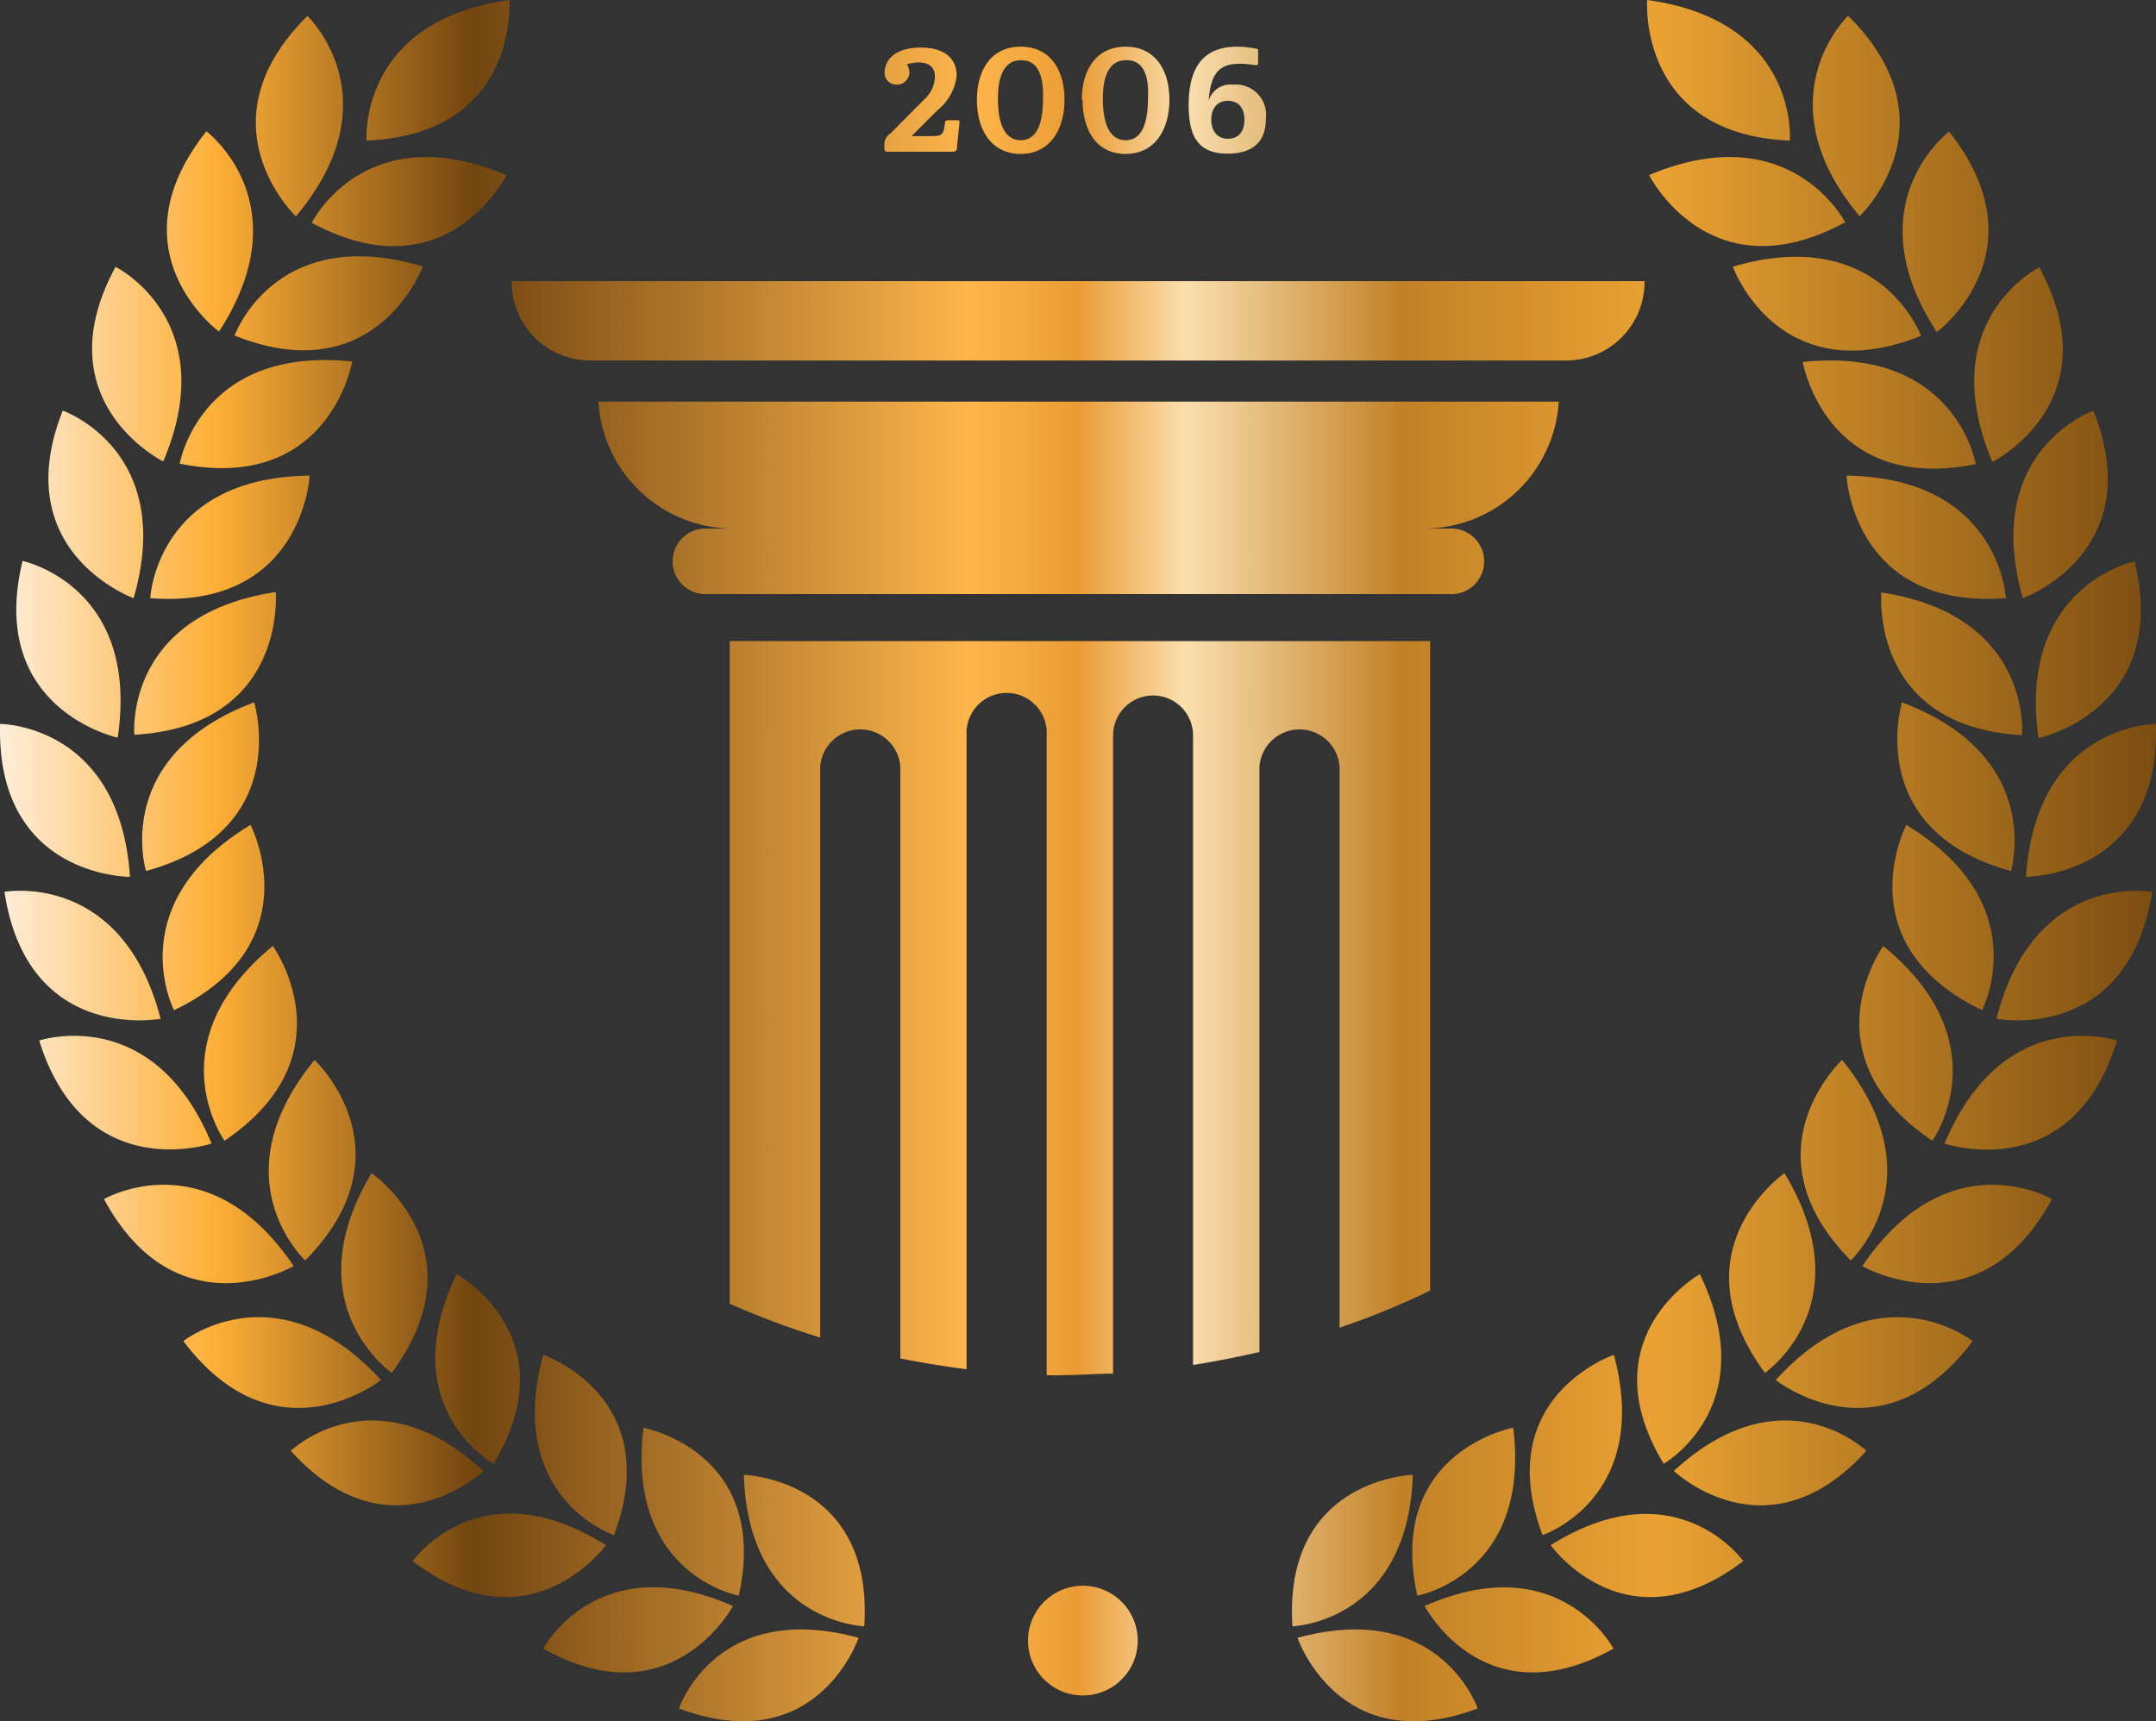<svg id="Layer_1" data-name="Layer 1" xmlns="http://www.w3.org/2000/svg" xmlns:xlink="http://www.w3.org/1999/xlink" viewBox="0 0 147.746 117.979">
  <rect x="0" y="0" width="147.746" height="117.979" fill="#333333" stroke="none"/>
  <defs>
    <style>
      .cls-1 {
        fill: url(#linear-gradient);
      }
    </style>
    <linearGradient id="linear-gradient" x1="-0.007" y1="59.939" x2="147.74" y2="59.939" gradientTransform="matrix(1, 0, 0, -1, 0, 118.929)" gradientUnits="userSpaceOnUse">
      <stop offset="0" stop-color="#ffeed9"/>
      <stop offset="0.1" stop-color="#feaf37"/>
      <stop offset="0.22" stop-color="#724510"/>
      <stop offset="0.45" stop-color="#feb64c"/>
      <stop offset="0.5" stop-color="#ea9b34"/>
      <stop offset="0.55" stop-color="#fadfaf"/>
      <stop offset="0.65" stop-color="#c28127"/>
      <stop offset="0.77" stop-color="#eaa232"/>
      <stop offset="1" stop-color="#7b4d11"/>
    </linearGradient>
  </defs>
  <title>logo_gold</title>
  <g id="Layer_2" data-name="Layer 2">
    <g id="Layer_1-2" data-name="Layer 1-2">
      <path class="cls-1" d="M106.81,27.53a9.26,9.26,0,0,1-9.19,8.7H99.3a2.25,2.25,0,1,1,0,4.49H48.49a2.25,2.25,0,1,1,0-4.49h1.68A9.26,9.26,0,0,1,41,27.53Zm5.88-8.26v.1a5.38,5.38,0,0,1-5.34,5.34H40.44a5.39,5.39,0,0,1-5.39-5.34v-.1ZM50,43.94H98V88.46A53.43,53.43,0,0,1,91.79,91V52.58a2.75,2.75,0,0,0-5.49,0V92.67c-1.48.34-3,.64-4.55.89V50.41a2.74,2.74,0,1,0-5.48,0h0V94.15c-1.09,0-2.18.1-3.27.1a11,11,0,0,1-1.28,0V50.41a2.75,2.75,0,1,0-5.49,0V93.85c-1.53-.2-3.06-.44-4.54-.74V52.58a2.75,2.75,0,0,0-5.49,0v39.1A57.52,57.52,0,0,1,50,89.36Zm72.65-34.3s.65-8.21-9.78-9.64c0,0-.69,9.19,9.78,9.64m3.81,5.63S122.72,7.91,113,12c0,0,4.15,8.25,13.39,3.26m.25-14.18s-5.94,5.68.79,13.74c0,0,6.67-6.33-.79-13.74m5,21.94s-2.82-7.71-12.9-4.74c0,0,3.11,8.64,12.9,4.74m1.92-14s-6.57,4.95-.84,13.74c0,0,7.37-5.48.84-13.74m1.83,22.79s-1.38-8.11-11.86-7c0,0,1.58,9.09,11.86,7m4.35-13.49s-7.31,3.65-3.21,13.34c0,0,8.2-4.1,3.21-13.34M137.45,41s-.4-8.25-10.92-8.4c0,0,.44,9.19,10.92,8.4m6-12.85s-7.71,2.72-4.84,12.85c0,0,8.69-3.11,4.84-12.85m-4.89,22.24s.74-8.2-9.64-9.78c0,0-.84,9.19,9.64,9.78m7.71-11.91s-8.06,1.68-6.58,12.11c0,0,9.05-1.93,6.58-12.11M137.8,59.7s2.37-7.86-7.47-11.56c0,0-2.67,8.79,7.47,11.56m9.93-10.08s-8.2,0-8.9,10.48c0,0,9.25,0,8.9-10.48M135.82,69.24s3.8-7.26-5.19-12.7c0,0-4.25,8.15,5.19,12.7m11.66-8.11s-8.1-1.48-10.67,8.7c0,0,9,1.73,10.67-8.7M132.41,78.19s4.79-6.68-3.36-13.35c0,0-5.39,7.46,3.36,13.35m12.65-6.87s-7.76-2.62-11.81,7.06c0,0,8.75,3,11.81-7.06M126.82,86.39s6-5.59-.59-13.74c0,0-6.77,6.28.59,13.74m13.79-4.2s-7.06-4.15-13,4.59c0,0,8,4.65,13-4.59M120.94,94.1s6.77-4.65,1.34-13.69c0,0-7.56,5.24-1.34,13.69m14.24-2.18s-6.43-5.09-13.5,2.67c0,0,7.17,5.74,13.5-2.67M114,100.33s6.87-3.91,2.48-13c0,0-7.71,4.35-2.48,13m13.89-.89s-5.73-5.49-13.19,1.38c0,0,6.42,6.13,13.19-1.38m-22.19,5.78s7.51-2.52,4.89-12.36c0,0-8.45,2.87-4.89,12.36M119.46,107s-4.6-6.48-13.2-1.09c0,0,5.14,7.22,13.2,1.09m-22.34,2.37s7.81-1.43,6.57-11.51c0,0-8.74,1.63-6.57,11.51M110.56,113s-3.7-7-12.94-2.92c0,0,4.1,7.86,12.94,2.92m-22-1.53s7.91-.25,8.25-10.38c0,0-8.89.25-8.25,10.38m12.7,5.63s-2.57-7.51-12.35-4.84c0,0,2.86,8.4,12.35,4.84M25.11,9.64C35.59,9.19,34.9,0,34.9,0c-10.38,1.43-9.79,9.64-9.79,9.64m-3.75,5.63C30.6,20.26,34.7,12,34.7,12,25,7.91,21.36,15.27,21.36,15.27m-.3-14.18c-7.46,7.41-.79,13.74-.79,13.74,6.77-8.06.79-13.74.79-13.74M16.07,23c9.74,3.9,12.9-4.74,12.9-4.74-10.13-3-12.9,4.74-12.9,4.74M14.14,9C7.57,17.25,15,22.73,15,22.73,20.71,13.94,14.14,9,14.14,9M12.31,31.78c10.28,2.07,11.82-7,11.82-7-10.43-1.09-11.82,7-11.82,7M7.91,18.29c-5,9.24,3.27,13.34,3.27,13.34,4.1-9.69-3.27-13.34-3.27-13.34M10.29,41c10.47.79,10.92-8.4,10.92-8.4C10.68,32.72,10.29,41,10.29,41m-6-12.85C.45,37.86,9.15,41,9.15,41c2.92-10.13-4.84-12.85-4.84-12.85M9.2,50.36c10.48-.59,9.69-9.78,9.69-9.78C8.46,42.16,9.2,50.36,9.2,50.36M1.54,38.45C-.93,48.63,8.06,50.56,8.06,50.56,9.6,40.13,1.54,38.45,1.54,38.45M10,59.7c10.13-2.77,7.41-11.56,7.41-11.56C7.57,51.84,10,59.7,10,59.7M0,49.62C-.29,60.15,8.9,60.1,8.9,60.1,8.21,49.62,0,49.62,0,49.62M11.92,69.24c9.49-4.55,5.24-12.7,5.24-12.7-9,5.44-5.24,12.7-5.24,12.7M.3,61.13C1.88,71.56,11,69.83,11,69.83,8.36,59.65.3,61.13.3,61.13M15.38,78.19c8.7-5.89,3.31-13.35,3.31-13.35-8.11,6.67-3.31,13.35-3.31,13.35M2.68,71.32c3.11,10,11.81,7.06,11.81,7.06-4-9.68-11.81-7.06-11.81-7.06M20.91,86.39c7.37-7.46.64-13.74.64-13.74-6.67,8.15-.64,13.74-.64,13.74M7.12,82.19c5,9.24,13,4.59,13,4.59-5.88-8.74-13-4.59-13-4.59M26.84,94.1c6.23-8.45-1.38-13.69-1.38-13.69-5.39,9,1.38,13.69,1.38,13.69M12.56,91.92c6.33,8.41,13.54,2.67,13.54,2.67-7.1-7.76-13.54-2.67-13.54-2.67m21.25,8.41c5.24-8.7-2.52-13-2.52-13-4.4,9.14,2.52,13,2.52,13m-13.89-.89c6.78,7.51,13.2,1.38,13.2,1.38-7.46-6.87-13.2-1.38-13.2-1.38m22.15,5.78c3.55-9.49-4.85-12.36-4.85-12.36-2.67,9.84,4.85,12.36,4.85,12.36M28.28,107c8,6.13,13.24-1.09,13.24-1.09C32.87,100.47,28.28,107,28.28,107m22.34,2.37c2.17-9.88-6.53-11.51-6.53-11.51-1.23,10.08,6.53,11.51,6.53,11.51M37.22,113c8.8,4.94,13-2.92,13-2.92-9.29-4.1-13,2.92-13,2.92m22-1.53c.65-10.13-8.25-10.38-8.25-10.38.3,10.13,8.25,10.38,8.25,10.38m-12.7,5.63c9.49,3.56,12.31-4.84,12.31-4.84-9.79-2.67-12.31,4.84-12.31,4.84m27.68-.89a3.76,3.76,0,1,0-3.76-3.76,3.76,3.76,0,0,0,3.76,3.76M63.06,3.26c1.77,0,2.49.83,2.49,1.93a3.54,3.54,0,0,1-1.32,2.37L62.46,9.33h1.12c.82,0,1,0,1.11-.53l.06-.36c0-.15.1-.2.24-.2h.59c.17,0,.18.06.16.22L65.58,10c0,.38-.13.4-.4.4H60.81c-.16,0-.21-.05-.21-.25V9.8a.87.87,0,0,1,.4-.64L63.34,6.8a2.13,2.13,0,0,0,.72-1.52c0-.58-.29-1-1.13-1a2.9,2.9,0,0,0-.79.13,1,1,0,0,1,.17.53.85.85,0,0,1-.839.86H61.43a.8.8,0,0,1-.82-.78q0-.01,0-.02C60.61,4,61.49,3.26,63.06,3.26Zm3.88,3.58c0-2.07,1-3.64,3-3.64s3,1.57,3,3.63-1,3.72-3,3.72S66.94,8.92,66.94,6.84Zm3-2.71c-1,0-1.56.88-1.56,2.61,0,1.92.56,2.87,1.56,2.87s1.53-.94,1.53-2.88C71.52,5,71,4.13,70,4.13Zm4.19,2.71c0-2.07,1-3.64,3-3.64s3,1.57,3,3.63-1,3.72-3,3.72-2.95-1.63-2.95-3.71Zm3-2.71c-1,0-1.56.88-1.56,2.61,0,1.92.56,2.87,1.56,2.87s1.53-.94,1.53-2.88c.1-1.73-.44-2.6-1.43-2.6ZM81.45,7.2c0-2.75,1.14-4,3.33-4a7.17,7.17,0,0,1,1.27.13c.16,0,.16.06.16.21v.79c0,.14-.07.15-.25.13a6,6,0,0,0-1-.09c-1.49,0-2,.73-2.14,2.53a1.56,1.56,0,0,1,1.67-1.1,2.08,2.08,0,0,1,2.25,2.33c0,1.69-1,2.4-2.63,2.4C82.05,10.53,81.45,9.28,81.45,7.2Zm3.82,1c0-.81-.42-1.29-1.13-1.29S83,7.4,83,8.21s.45,1.3,1.13,1.3S85.27,9.1,85.27,8.2Z" transform="translate(0.007 0)"/>
    </g>
  </g>
</svg>
